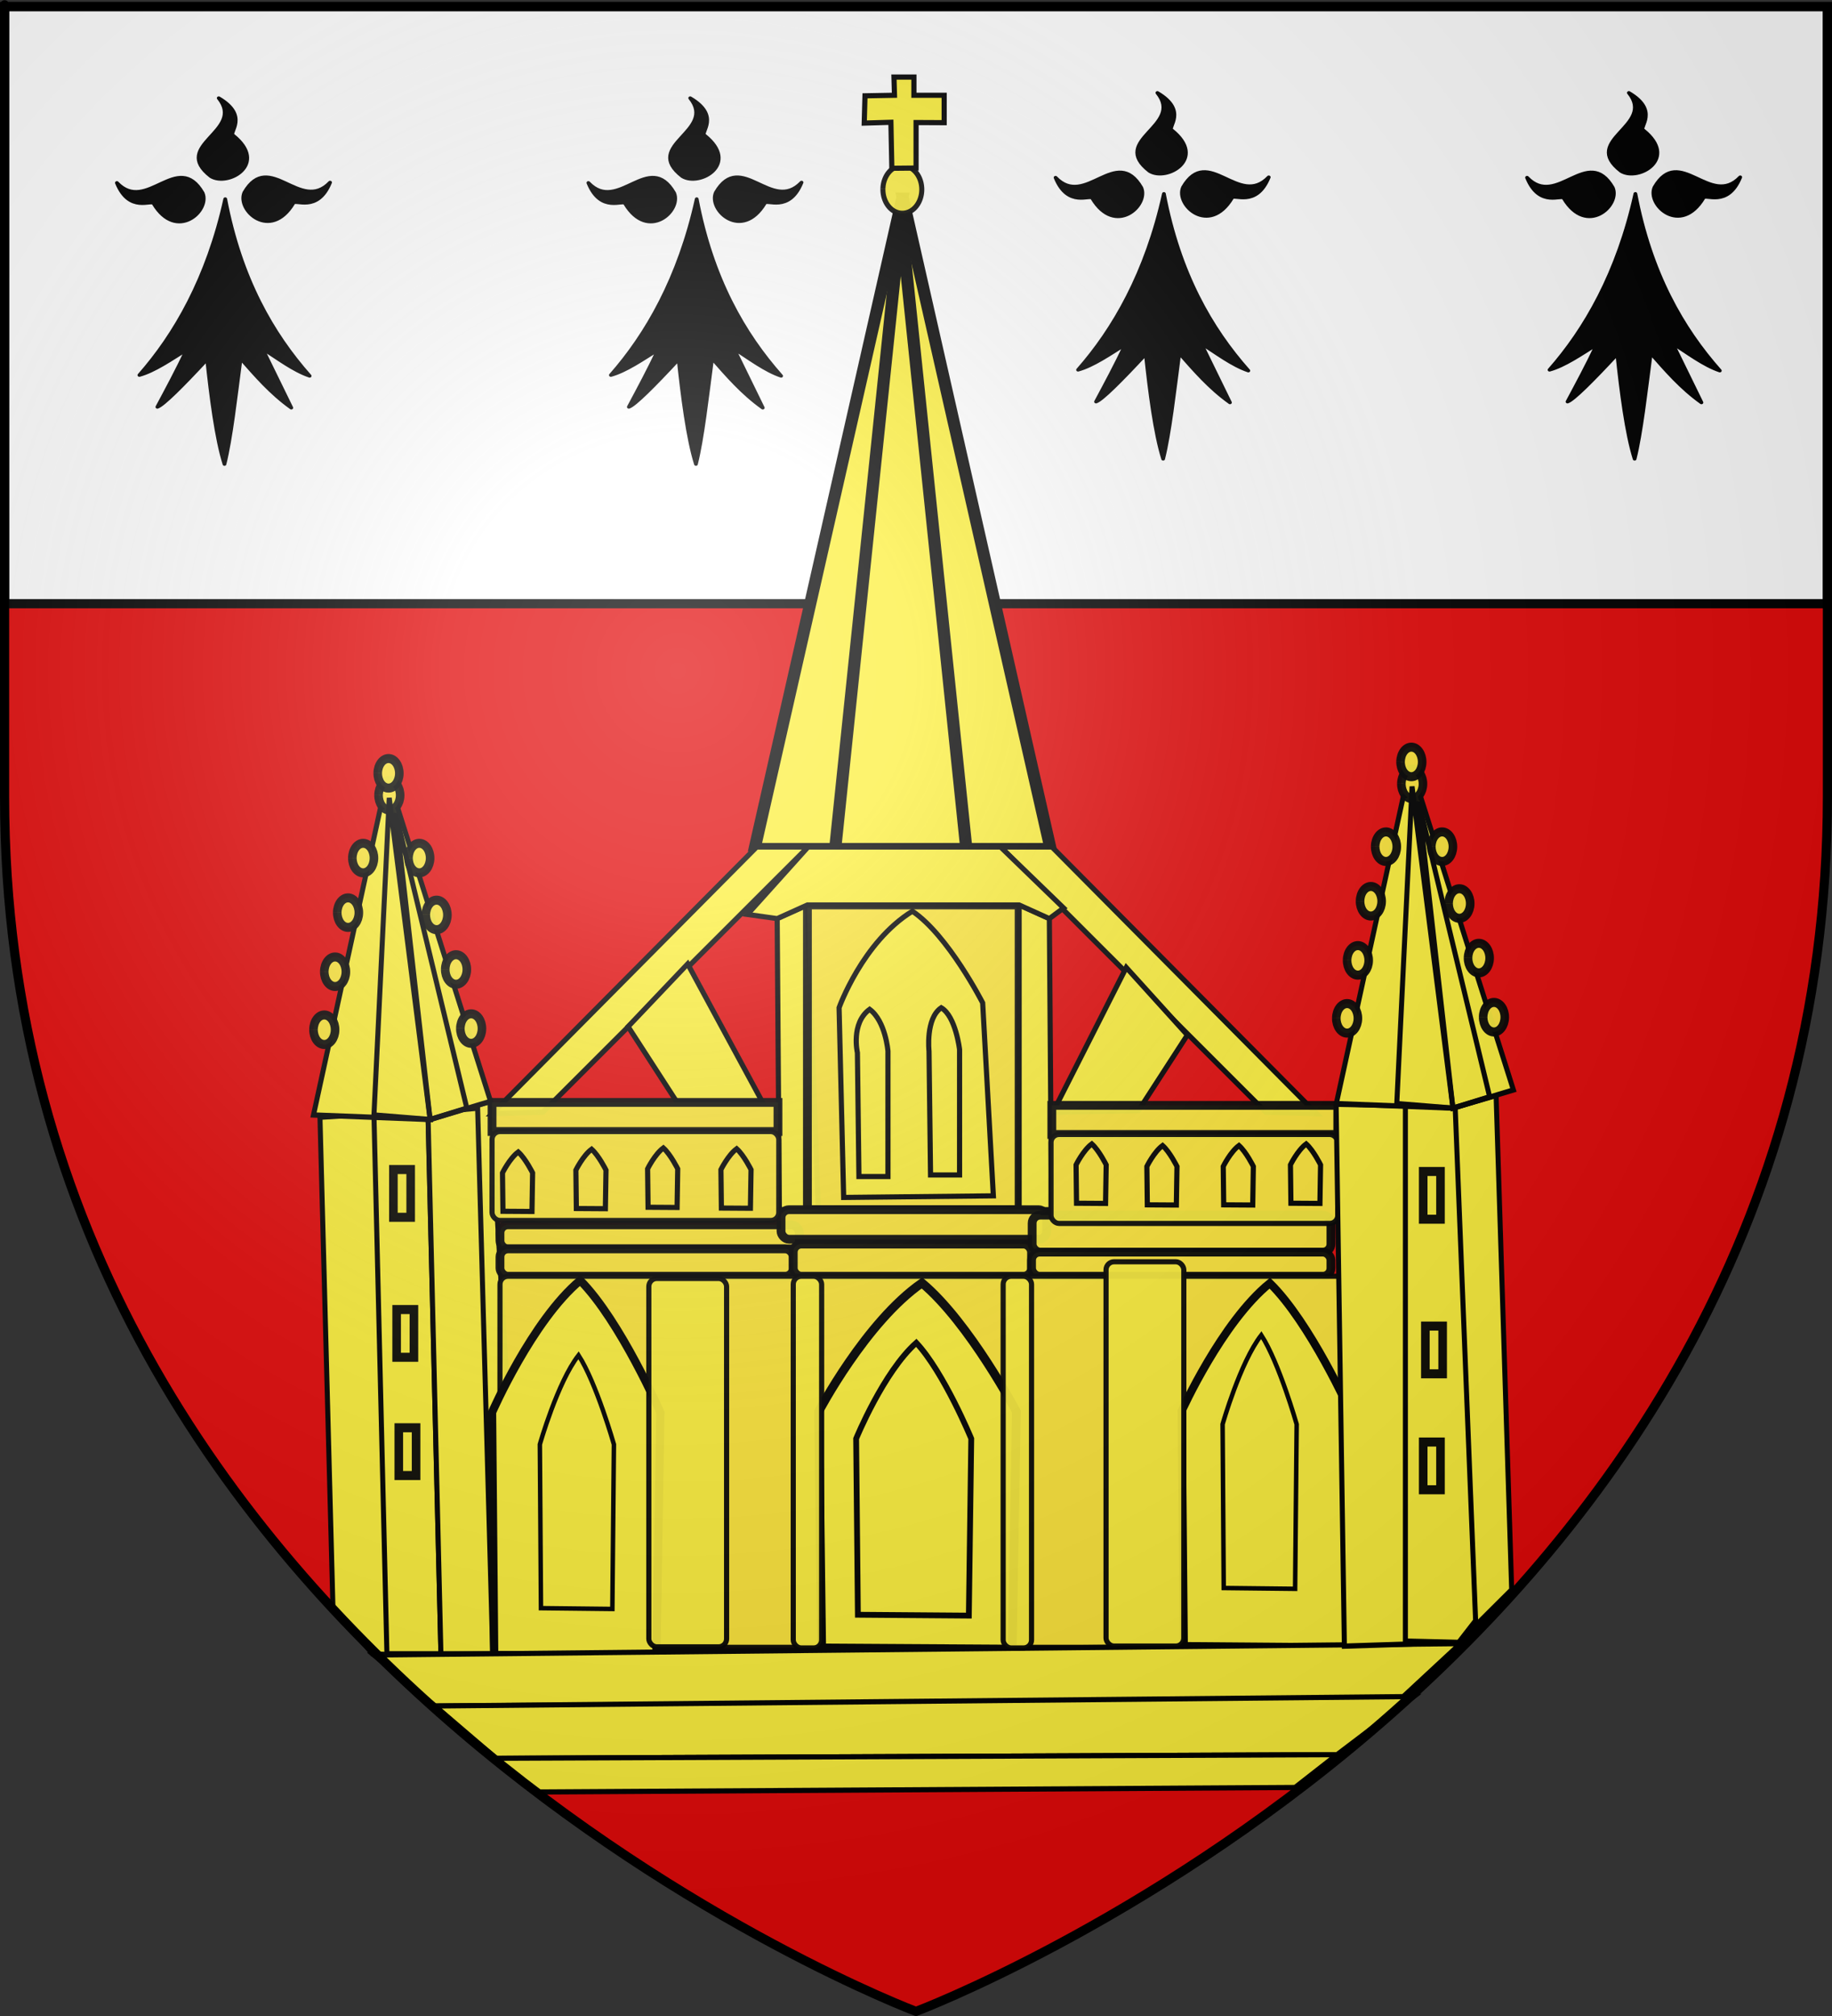 <?xml version="1.0" encoding="UTF-8" standalone="no"?>
<svg
   xmlns:dc="http://purl.org/dc/elements/1.1/"
   xmlns:cc="http://creativecommons.org/ns#"
   xmlns:rdf="http://www.w3.org/1999/02/22-rdf-syntax-ns#"
   xmlns:svg="http://www.w3.org/2000/svg"
   xmlns="http://www.w3.org/2000/svg"
   xmlns:xlink="http://www.w3.org/1999/xlink"
   xmlns:sodipodi="http://sodipodi.sourceforge.net/DTD/sodipodi-0.dtd"
   xmlns:inkscape="http://www.inkscape.org/namespaces/inkscape"
   height="660"
   width="600"
   version="1.0"
   id="svg2"
   sodipodi:version="0.32"
   inkscape:version="0.48.1 "
   sodipodi:docname="Blason_ville_fr_Chauvigny_du_Perche_(Loir-et-Cher).svg"
   inkscape:export-filename="/Users/olivier/Desktop/Blason Rouge/Blason_Vide_3D.png"
   inkscape:export-xdpi="144"
   inkscape:export-ydpi="144"
   inkscape:output_extension="org.inkscape.output.svg.inkscape">
  <rect width="100%" height="100%" fill="#333333" stroke="none"/>
  <sodipodi:namedview
     inkscape:window-height="808"
     inkscape:window-width="1152"
     inkscape:pageshadow="2"
     inkscape:pageopacity="0.0"
     guidetolerance="10.0"
     gridtolerance="10.0"
     objecttolerance="10.0"
     borderopacity="1.0"
     bordercolor="#666666"
     pagecolor="#ffffff"
     id="base"
     showgrid="false"
     height="660px"
     inkscape:zoom="0.58106035"
     inkscape:cx="343.39607"
     inkscape:cy="223.69927"
     inkscape:window-x="-4"
     inkscape:window-y="-4"
     inkscape:current-layer="layer4"
     showguides="true"
     inkscape:guide-bbox="true"
     inkscape:snap-intersection-line-segments="true"
     inkscape:snap-intersection-grid-guide="false"
     inkscape:object-nodes="true"
     inkscape:snap-global="true"
     inkscape:window-maximized="1" />
  <desc
     id="desc4">Flag of Canton of Valais (Wallis)</desc>
  <defs
     id="defs6">
    <inkscape:perspective
       sodipodi:type="inkscape:persp3d"
       inkscape:vp_x="0 : 330 : 1"
       inkscape:vp_y="0 : 1000 : 0"
       inkscape:vp_z="600 : 330 : 1"
       inkscape:persp3d-origin="300 : 220 : 1"
       id="perspective267" />
    <linearGradient
       id="linearGradient2893">
      <stop
         style="stop-color:white;stop-opacity:0.314;"
         offset="0"
         id="stop2895" />
      <stop
         id="stop2897"
         offset="0.19"
         style="stop-color:white;stop-opacity:0.251;" />
      <stop
         style="stop-color:#6b6b6b;stop-opacity:0.125;"
         offset="0.6"
         id="stop2901" />
      <stop
         style="stop-color:black;stop-opacity:0.125;"
         offset="1"
         id="stop2899" />
    </linearGradient>
    <radialGradient
       inkscape:collect="always"
       xlink:href="#linearGradient2893"
       id="radialGradient3163"
       gradientUnits="userSpaceOnUse"
       gradientTransform="matrix(1.353,0,0,1.349,-77.629,-85.747)"
       cx="221.445"
       cy="226.331"
       fx="221.445"
       fy="226.331"
       r="300" />
  </defs>
  <g
     inkscape:groupmode="layer"
     id="layer3"
     inkscape:label="Fond écu"
     style="display:inline">
    <path
       d="M 300,658.5 C 300,658.5 598.5,546.18 598.5,260.728 C 598.5,-24.723 598.5,2.176 598.5,2.176 L 1.5,2.176 L 1.5,260.728 C 1.5,546.18 300,658.5 300,658.5 z"
       style="fill:#e20909;fill-opacity:1;fill-rule:evenodd;stroke:none;stroke-width:1px;stroke-linecap:butt;stroke-linejoin:miter;stroke-opacity:1;display:inline"
       id="path11587" />
    <rect
       style="opacity:1;fill:#ffffff;fill-opacity:1;stroke:#000000;stroke-width:3;stroke-miterlimit:4;stroke-dasharray:none;stroke-opacity:1"
       id="rect17820"
       width="597"
       height="195.5"
       x="1.5"
       y="2.142" />
    <g
       transform="matrix(1.002,0,0,1.002,1519.817,-226.542)"
       inkscape:label="Meubles"
       id="g3710">
      <g
         id="g2119"
         transform="translate(29.915,-1710.963)"
         style="opacity:1">
        <g
           id="g11024"
           transform="translate(-1361.835,-74.826)" />
      </g>
    </g>
    <g
       id="g3538"
       inkscape:label="Meubles"
       transform="translate(918.968,-284.125)" />
    <g
       id="g4073"
       transform="matrix(0.771,0,0,0.701,-17.871,159.02)">
      <g
         transform="matrix(0.529,0,0,0.529,-80.643,-205.63)"
         style="display:inline"
         id="g2468">
        <g
           style="fill:#000000;fill-opacity:1"
           id="g4564">
          <path
             inkscape:connector-curvature="0"
             d="m 377.128,135.622 c -14.101,70.111 -40.388,119.752 -68.944,155.439 11.871,-3.562 25.215,-13.69 38.117,-22.55 -7.89,18.385 -15.781,34.445 -23.671,50.668 4.711,-1.747 19.661,-18.122 39.965,-42.145 3.183,33.027 7.487,70.222 13.917,92.616 5.119,-22.358 8.906,-59.364 12.969,-93.342 12.241,15.194 24.13,30.565 40.692,43.599 L 406.92,267.587 c 12.007,8.398 25.274,19.515 38.007,24.201 -30.189,-37.468 -55.61,-86.047 -67.799,-156.166 z"
             style="fill:#000000;fill-opacity:1;fill-rule:evenodd;stroke:#000000;stroke-width:3;stroke-linecap:round;stroke-linejoin:round;stroke-miterlimit:4;stroke-opacity:1;stroke-dasharray:none"
             id="path1883" />
          <path
             inkscape:connector-curvature="0"
             d="m 319.723,139.698 c -1.296,-4.078 -19.538,8.975 -29.595,-18.387 23.991,27.584 48.78,-29.042 68.834,8.941 6.189,15.671 -20.922,42.86 -39.239,9.446 z"
             style="fill:#000000;fill-opacity:1;fill-rule:evenodd;stroke:#000000;stroke-width:3;stroke-linecap:round;stroke-linejoin:round;stroke-miterlimit:4;stroke-opacity:1;stroke-dasharray:none"
             id="path1887" />
          <path
             inkscape:connector-curvature="0"
             d="m 431.716,139.348 c 1.296,-4.078 19.538,8.975 29.595,-18.387 -23.991,27.584 -48.78,-29.042 -68.834,8.941 -6.189,15.671 20.922,42.86 39.239,9.446 z"
             style="fill:#000000;fill-opacity:1;fill-rule:evenodd;stroke:#000000;stroke-width:3;stroke-linecap:round;stroke-linejoin:round;stroke-miterlimit:4;stroke-opacity:1;stroke-dasharray:none;display:inline"
             id="path1893" />
          <path
             inkscape:connector-curvature="0"
             d="m 383.382,79.375 c -3.697,-2.154 13.021,-17.109 -11.489,-32.893 21.686,29.431 -38.983,41.27 -6.29,69.126 13.943,9.458 46.392,-11.069 17.779,-36.233 z"
             style="fill:#000000;fill-opacity:1;fill-rule:evenodd;stroke:#000000;stroke-width:3;stroke-linecap:round;stroke-linejoin:round;stroke-miterlimit:4;stroke-opacity:1;stroke-dasharray:none;display:inline"
             id="path1895" />
        </g>
      </g>
      <g
         transform="matrix(0.529,0,0,0.529,119.635,-205.63)"
         style="display:inline"
         id="g2477">
        <g
           style="fill:#000000;fill-opacity:1"
           id="g2479">
          <path
             inkscape:connector-curvature="0"
             d="m 377.128,135.622 c -14.101,70.111 -40.388,119.752 -68.944,155.439 11.871,-3.562 25.215,-13.69 38.117,-22.55 -7.89,18.385 -15.781,34.445 -23.671,50.668 4.711,-1.747 19.661,-18.122 39.965,-42.145 3.183,33.027 7.487,70.222 13.917,92.616 5.119,-22.358 8.906,-59.364 12.969,-93.342 12.241,15.194 24.13,30.565 40.692,43.599 L 406.92,267.587 c 12.007,8.398 25.274,19.515 38.007,24.201 -30.189,-37.468 -55.61,-86.047 -67.799,-156.166 z"
             style="fill:#000000;fill-opacity:1;fill-rule:evenodd;stroke:#000000;stroke-width:3;stroke-linecap:round;stroke-linejoin:round;stroke-miterlimit:4;stroke-opacity:1;stroke-dasharray:none"
             id="path2481" />
          <path
             inkscape:connector-curvature="0"
             d="m 319.723,139.698 c -1.296,-4.078 -19.538,8.975 -29.595,-18.387 23.991,27.584 48.78,-29.042 68.834,8.941 6.189,15.671 -20.922,42.86 -39.239,9.446 z"
             style="fill:#000000;fill-opacity:1;fill-rule:evenodd;stroke:#000000;stroke-width:3;stroke-linecap:round;stroke-linejoin:round;stroke-miterlimit:4;stroke-opacity:1;stroke-dasharray:none"
             id="path2483" />
          <path
             inkscape:connector-curvature="0"
             d="m 431.716,139.348 c 1.296,-4.078 19.538,8.975 29.595,-18.387 -23.991,27.584 -48.78,-29.042 -68.834,8.941 -6.189,15.671 20.922,42.86 39.239,9.446 z"
             style="fill:#000000;fill-opacity:1;fill-rule:evenodd;stroke:#000000;stroke-width:3;stroke-linecap:round;stroke-linejoin:round;stroke-miterlimit:4;stroke-opacity:1;stroke-dasharray:none;display:inline"
             id="path2485" />
          <path
             inkscape:connector-curvature="0"
             d="m 383.382,79.375 c -3.697,-2.154 13.021,-17.109 -11.489,-32.893 21.686,29.431 -38.983,41.27 -6.29,69.126 13.943,9.458 46.392,-11.069 17.779,-36.233 z"
             style="fill:#000000;fill-opacity:1;fill-rule:evenodd;stroke:#000000;stroke-width:3;stroke-linecap:round;stroke-linejoin:round;stroke-miterlimit:4;stroke-opacity:1;stroke-dasharray:none;display:inline"
             id="path2487" />
        </g>
      </g>
    </g>
    <g
       style="display:inline"
       id="g4073-7"
       transform="matrix(0.771,0,0,0.701,289.554,157.299)">
      <g
         transform="matrix(0.529,0,0,0.529,-80.643,-205.63)"
         style="display:inline"
         id="g2468-4">
        <g
           style="fill:#000000;fill-opacity:1"
           id="g4564-0">
          <path
             inkscape:connector-curvature="0"
             d="m 377.128,135.622 c -14.101,70.111 -40.388,119.752 -68.944,155.439 11.871,-3.562 25.215,-13.69 38.117,-22.55 -7.89,18.385 -15.781,34.445 -23.671,50.668 4.711,-1.747 19.661,-18.122 39.965,-42.145 3.183,33.027 7.487,70.222 13.917,92.616 5.119,-22.358 8.906,-59.364 12.969,-93.342 12.241,15.194 24.13,30.565 40.692,43.599 L 406.92,267.587 c 12.007,8.398 25.274,19.515 38.007,24.201 -30.189,-37.468 -55.61,-86.047 -67.799,-156.166 z"
             style="fill:#000000;fill-opacity:1;fill-rule:evenodd;stroke:#000000;stroke-width:3;stroke-linecap:round;stroke-linejoin:round;stroke-miterlimit:4;stroke-opacity:1;stroke-dasharray:none"
             id="path1883-9" />
          <path
             inkscape:connector-curvature="0"
             d="m 319.723,139.698 c -1.296,-4.078 -19.538,8.975 -29.595,-18.387 23.991,27.584 48.78,-29.042 68.834,8.941 6.189,15.671 -20.922,42.86 -39.239,9.446 z"
             style="fill:#000000;fill-opacity:1;fill-rule:evenodd;stroke:#000000;stroke-width:3;stroke-linecap:round;stroke-linejoin:round;stroke-miterlimit:4;stroke-opacity:1;stroke-dasharray:none"
             id="path1887-4" />
          <path
             inkscape:connector-curvature="0"
             d="m 431.716,139.348 c 1.296,-4.078 19.538,8.975 29.595,-18.387 -23.991,27.584 -48.78,-29.042 -68.834,8.941 -6.189,15.671 20.922,42.86 39.239,9.446 z"
             style="fill:#000000;fill-opacity:1;fill-rule:evenodd;stroke:#000000;stroke-width:3;stroke-linecap:round;stroke-linejoin:round;stroke-miterlimit:4;stroke-opacity:1;stroke-dasharray:none;display:inline"
             id="path1893-8" />
          <path
             inkscape:connector-curvature="0"
             d="m 383.382,79.375 c -3.697,-2.154 13.021,-17.109 -11.489,-32.893 21.686,29.431 -38.983,41.27 -6.29,69.126 13.943,9.458 46.392,-11.069 17.779,-36.233 z"
             style="fill:#000000;fill-opacity:1;fill-rule:evenodd;stroke:#000000;stroke-width:3;stroke-linecap:round;stroke-linejoin:round;stroke-miterlimit:4;stroke-opacity:1;stroke-dasharray:none;display:inline"
             id="path1895-8" />
        </g>
      </g>
      <g
         transform="matrix(0.529,0,0,0.529,119.635,-205.63)"
         style="display:inline"
         id="g2477-2">
        <g
           style="fill:#000000;fill-opacity:1"
           id="g2479-4">
          <path
             inkscape:connector-curvature="0"
             d="m 377.128,135.622 c -14.101,70.111 -40.388,119.752 -68.944,155.439 11.871,-3.562 25.215,-13.69 38.117,-22.55 -7.89,18.385 -15.781,34.445 -23.671,50.668 4.711,-1.747 19.661,-18.122 39.965,-42.145 3.183,33.027 7.487,70.222 13.917,92.616 5.119,-22.358 8.906,-59.364 12.969,-93.342 12.241,15.194 24.13,30.565 40.692,43.599 L 406.92,267.587 c 12.007,8.398 25.274,19.515 38.007,24.201 -30.189,-37.468 -55.61,-86.047 -67.799,-156.166 z"
             style="fill:#000000;fill-opacity:1;fill-rule:evenodd;stroke:#000000;stroke-width:3;stroke-linecap:round;stroke-linejoin:round;stroke-miterlimit:4;stroke-opacity:1;stroke-dasharray:none"
             id="path2481-5" />
          <path
             inkscape:connector-curvature="0"
             d="m 319.723,139.698 c -1.296,-4.078 -19.538,8.975 -29.595,-18.387 23.991,27.584 48.78,-29.042 68.834,8.941 6.189,15.671 -20.922,42.86 -39.239,9.446 z"
             style="fill:#000000;fill-opacity:1;fill-rule:evenodd;stroke:#000000;stroke-width:3;stroke-linecap:round;stroke-linejoin:round;stroke-miterlimit:4;stroke-opacity:1;stroke-dasharray:none"
             id="path2483-5" />
          <path
             inkscape:connector-curvature="0"
             d="m 431.716,139.348 c 1.296,-4.078 19.538,8.975 29.595,-18.387 -23.991,27.584 -48.78,-29.042 -68.834,8.941 -6.189,15.671 20.922,42.86 39.239,9.446 z"
             style="fill:#000000;fill-opacity:1;fill-rule:evenodd;stroke:#000000;stroke-width:3;stroke-linecap:round;stroke-linejoin:round;stroke-miterlimit:4;stroke-opacity:1;stroke-dasharray:none;display:inline"
             id="path2485-1" />
          <path
             inkscape:connector-curvature="0"
             d="m 383.382,79.375 c -3.697,-2.154 13.021,-17.109 -11.489,-32.893 21.686,29.431 -38.983,41.27 -6.29,69.126 13.943,9.458 46.392,-11.069 17.779,-36.233 z"
             style="fill:#000000;fill-opacity:1;fill-rule:evenodd;stroke:#000000;stroke-width:3;stroke-linecap:round;stroke-linejoin:round;stroke-miterlimit:4;stroke-opacity:1;stroke-dasharray:none;display:inline"
             id="path2487-7" />
        </g>
      </g>
    </g>
  </g>
  <g
     inkscape:groupmode="layer"
     id="layer4"
     inkscape:label="Meubles"
     style="display:inline">
    <g
       id="g4169"
       transform="matrix(1.599,0,0,1.125,-1661.846,-84.314)">
      <path
         id="path6012"
         d="m 1224.172,132.243 -30.238,189.262 60.475,0 -30.238,-189.262 z"
         style="fill:#fcef3c;fill-opacity:1;stroke:#000000;stroke-width:2.5;stroke-miterlimit:4;stroke-opacity:1;stroke-dasharray:none"
         sodipodi:nodetypes="cccc"
         inkscape:connector-curvature="0" />
      <path
         id="path5962"
         d="m 1223.8,138.148 -13.4,183.358 13.4,0 13.4,0 z"
         style="fill:#fcef3c;fill-opacity:1;stroke:#000000;stroke-width:2.5;stroke-miterlimit:4;stroke-opacity:1;stroke-dasharray:none"
         sodipodi:nodetypes="ccccc"
         inkscape:connector-curvature="0" />
    </g>
    <path
       style="fill:#fcef3c;fill-opacity:1;stroke:#000000;stroke-width:1.687px;stroke-linecap:butt;stroke-linejoin:miter;stroke-opacity:1"
       d="m 254.532,300.734 9.905,-4.467 3.538,99.762 -12.735,0 z"
       id="path4173"
       inkscape:connector-curvature="0"
       sodipodi:nodetypes="ccccc" />
    <rect
       style="opacity:0.954;fill:#fcef3c;fill-opacity:1;fill-rule:evenodd;stroke:#000000;stroke-width:2.886;stroke-miterlimit:4;stroke-opacity:1;stroke-dasharray:none"
       id="rect4175"
       width="69.335"
       height="99.762"
       x="264.437"
       y="296.267" />
    <path
       style="fill:#fcef3c;fill-opacity:1;stroke:#000000;stroke-width:1.687px;stroke-linecap:butt;stroke-linejoin:miter;stroke-opacity:1;display:inline"
       d="m 343.677,300.734 -9.905,-4.467 0,99.762 10.612,-10e-6 z"
       id="path4173-1"
       inkscape:connector-curvature="0"
       sodipodi:nodetypes="ccccc" />
    <g
       id="g4310"
       transform="matrix(1.644,0,0,1.73,-1770.332,-1215.93)">
      <path
         inkscape:connector-curvature="0"
         id="path4195"
         d="m 1140.587,914.277 21.512,-1.291 7.745,-0.43 4.733,-1.291 6.024,98.957 -6.884,5.163 -13.768,0.861 -8.902,-0.43 -7.878,-8.929 z"
         style="fill:#fcef3c;fill-opacity:1;stroke:#000000;stroke-width:1px;stroke-linecap:butt;stroke-linejoin:miter;stroke-opacity:1"
         sodipodi:nodetypes="cccccccccc" />
      <path
         inkscape:connector-curvature="0"
         id="path4197"
         d="m 1151.343,913.846 2.581,101.969 10.756,0 -2.582,-102.399 z"
         style="fill:#fcef3c;fill-opacity:1;stroke:#000000;stroke-width:1px;stroke-linecap:butt;stroke-linejoin:miter;stroke-opacity:1" />
      <path
         inkscape:connector-curvature="0"
         id="path4199"
         d="m 1162.1,913.416 9.896,-0.861 3.012,103.26 -10.326,0 z"
         style="fill:#fcef3c;fill-opacity:1;stroke:#000000;stroke-width:1px;stroke-linecap:butt;stroke-linejoin:miter;stroke-opacity:1" />
      <rect
         y="924.172"
         x="1155.216"
         height="9.035"
         width="3.442"
         id="rect4201"
         style="opacity:0.954;fill:#fcef3c;fill-opacity:1;fill-rule:evenodd;stroke:#000000;stroke-width:1.711;stroke-miterlimit:4;stroke-opacity:1;stroke-dasharray:none" />
      <rect
         y="950.665"
         x="1155.862"
         height="9.035"
         width="3.442"
         id="rect4201-1"
         style="opacity:0.954;fill:#fcef3c;fill-opacity:1;fill-rule:evenodd;stroke:#000000;stroke-width:1.711;stroke-miterlimit:4;stroke-opacity:1;stroke-dasharray:none;display:inline" />
      <rect
         y="973.038"
         x="1156.292"
         height="9.035"
         width="3.442"
         id="rect4201-5"
         style="opacity:0.954;fill:#fcef3c;fill-opacity:1;fill-rule:evenodd;stroke:#000000;stroke-width:1.711;stroke-miterlimit:4;stroke-opacity:1;stroke-dasharray:none;display:inline" />
      <path
         inkscape:connector-curvature="0"
         id="path4228"
         d="m 1139.296,913.846 23.233,0.861 12.047,-3.442 -18.931,-56.793 -3.012,1.291 z"
         style="fill:#fcef3c;fill-opacity:1;stroke:#000000;stroke-width:1px;stroke-linecap:butt;stroke-linejoin:miter;stroke-opacity:1" />
      <path
         transform="translate(9.896,0.43)"
         sodipodi:open="true"
         sodipodi:end="9.4394154"
         sodipodi:start="3.159108"
         d="m 1129.401,897.233 c 0.021,-1.544 1.001,-2.774 2.189,-2.747 1.188,0.027 2.134,1.301 2.113,2.845 -0.021,1.544 -1.001,2.774 -2.189,2.747 -1.185,-0.027 -2.131,-1.296 -2.113,-2.837"
         sodipodi:ry="2.7966113"
         sodipodi:rx="2.1512396"
         sodipodi:cy="897.28174"
         sodipodi:cx="1131.552"
         id="path4230"
         style="opacity:0.954;fill:#fcef3c;fill-opacity:1;fill-rule:evenodd;stroke:#000000;stroke-width:1.711;stroke-miterlimit:4;stroke-opacity:1;stroke-dasharray:none"
         sodipodi:type="arc" />
      <path
         transform="translate(12.047,-10.541)"
         sodipodi:open="true"
         sodipodi:end="9.4394154"
         sodipodi:start="3.159108"
         d="m 1129.401,897.233 c 0.021,-1.544 1.001,-2.774 2.189,-2.747 1.188,0.027 2.134,1.301 2.113,2.845 -0.021,1.544 -1.001,2.774 -2.189,2.747 -1.185,-0.027 -2.131,-1.296 -2.113,-2.837"
         sodipodi:ry="2.7966113"
         sodipodi:rx="2.1512396"
         sodipodi:cy="897.28174"
         sodipodi:cx="1131.552"
         id="path4230-2"
         style="opacity:0.954;fill:#fcef3c;fill-opacity:1;fill-rule:evenodd;stroke:#000000;stroke-width:1.711;stroke-miterlimit:4;stroke-opacity:1;stroke-dasharray:none;display:inline"
         sodipodi:type="arc" />
      <path
         transform="translate(14.628,-21.728)"
         sodipodi:open="true"
         sodipodi:end="9.4394154"
         sodipodi:start="3.159108"
         d="m 1129.401,897.233 c 0.021,-1.544 1.001,-2.774 2.189,-2.747 1.188,0.027 2.134,1.301 2.113,2.845 -0.021,1.544 -1.001,2.774 -2.189,2.747 -1.185,-0.027 -2.131,-1.296 -2.113,-2.837"
         sodipodi:ry="2.7966113"
         sodipodi:rx="2.1512396"
         sodipodi:cy="897.28174"
         sodipodi:cx="1131.552"
         id="path4230-7"
         style="opacity:0.954;fill:#fcef3c;fill-opacity:1;fill-rule:evenodd;stroke:#000000;stroke-width:1.711;stroke-miterlimit:4;stroke-opacity:1;stroke-dasharray:none;display:inline"
         sodipodi:type="arc" />
      <path
         transform="translate(17.64,-32.053)"
         sodipodi:open="true"
         sodipodi:end="9.4394154"
         sodipodi:start="3.159108"
         d="m 1129.401,897.233 c 0.021,-1.544 1.001,-2.774 2.189,-2.747 1.188,0.027 2.134,1.301 2.113,2.845 -0.021,1.544 -1.001,2.774 -2.189,2.747 -1.185,-0.027 -2.131,-1.296 -2.113,-2.837"
         sodipodi:ry="2.7966113"
         sodipodi:rx="2.1512396"
         sodipodi:cy="897.28174"
         sodipodi:cx="1131.552"
         id="path4230-6"
         style="opacity:0.954;fill:#fcef3c;fill-opacity:1;fill-rule:evenodd;stroke:#000000;stroke-width:1.711;stroke-miterlimit:4;stroke-opacity:1;stroke-dasharray:none;display:inline"
         sodipodi:type="arc" />
      <path
         transform="translate(28.827,-32.053)"
         sodipodi:open="true"
         sodipodi:end="9.4394154"
         sodipodi:start="3.159108"
         d="m 1129.401,897.233 c 0.021,-1.544 1.001,-2.774 2.189,-2.747 1.188,0.027 2.134,1.301 2.113,2.845 -0.021,1.544 -1.001,2.774 -2.189,2.747 -1.185,-0.027 -2.131,-1.296 -2.113,-2.837"
         sodipodi:ry="2.7966113"
         sodipodi:rx="2.1512396"
         sodipodi:cy="897.28174"
         sodipodi:cx="1131.552"
         id="path4230-1"
         style="opacity:0.954;fill:#fcef3c;fill-opacity:1;fill-rule:evenodd;stroke:#000000;stroke-width:1.711;stroke-miterlimit:4;stroke-opacity:1;stroke-dasharray:none;display:inline"
         sodipodi:type="arc" />
      <path
         transform="translate(32.269,-21.297)"
         sodipodi:open="true"
         sodipodi:end="9.4394154"
         sodipodi:start="3.159108"
         d="m 1129.401,897.233 c 0.021,-1.544 1.001,-2.774 2.189,-2.747 1.188,0.027 2.134,1.301 2.113,2.845 -0.021,1.544 -1.001,2.774 -2.189,2.747 -1.185,-0.027 -2.131,-1.296 -2.113,-2.837"
         sodipodi:ry="2.7966113"
         sodipodi:rx="2.1512396"
         sodipodi:cy="897.28174"
         sodipodi:cx="1131.552"
         id="path4230-4"
         style="opacity:0.954;fill:#fcef3c;fill-opacity:1;fill-rule:evenodd;stroke:#000000;stroke-width:1.711;stroke-miterlimit:4;stroke-opacity:1;stroke-dasharray:none;display:inline"
         sodipodi:type="arc" />
      <path
         transform="translate(36.141,-10.971)"
         sodipodi:open="true"
         sodipodi:end="9.4394154"
         sodipodi:start="3.159108"
         d="m 1129.401,897.233 c 0.021,-1.544 1.001,-2.774 2.189,-2.747 1.188,0.027 2.134,1.301 2.113,2.845 -0.021,1.544 -1.001,2.774 -2.189,2.747 -1.185,-0.027 -2.131,-1.296 -2.113,-2.837"
         sodipodi:ry="2.7966113"
         sodipodi:rx="2.1512396"
         sodipodi:cy="897.28174"
         sodipodi:cx="1131.552"
         id="path4230-23"
         style="opacity:0.954;fill:#fcef3c;fill-opacity:1;fill-rule:evenodd;stroke:#000000;stroke-width:1.711;stroke-miterlimit:4;stroke-opacity:1;stroke-dasharray:none;display:inline"
         sodipodi:type="arc" />
      <path
         transform="translate(39.153,0.215)"
         sodipodi:open="true"
         sodipodi:end="9.4394154"
         sodipodi:start="3.159108"
         d="m 1129.401,897.233 c 0.021,-1.544 1.001,-2.774 2.189,-2.747 1.188,0.027 2.134,1.301 2.113,2.845 -0.021,1.544 -1.001,2.774 -2.189,2.747 -1.185,-0.027 -2.131,-1.296 -2.113,-2.837"
         sodipodi:ry="2.7966113"
         sodipodi:rx="2.1512396"
         sodipodi:cy="897.28174"
         sodipodi:cx="1131.552"
         id="path4230-22"
         style="opacity:0.954;fill:#fcef3c;fill-opacity:1;fill-rule:evenodd;stroke:#000000;stroke-width:1.711;stroke-miterlimit:4;stroke-opacity:1;stroke-dasharray:none;display:inline"
         sodipodi:type="arc" />
      <path
         transform="translate(22.857,-43.939)"
         sodipodi:open="true"
         sodipodi:end="9.4394154"
         sodipodi:start="3.159108"
         d="m 1129.401,897.233 c 0.021,-1.544 1.001,-2.774 2.189,-2.747 1.188,0.027 2.134,1.301 2.113,2.845 -0.021,1.544 -1.001,2.774 -2.189,2.747 -1.185,-0.027 -2.131,-1.296 -2.113,-2.837"
         sodipodi:ry="2.7966113"
         sodipodi:rx="2.1512396"
         sodipodi:cy="897.28174"
         sodipodi:cx="1131.552"
         id="path4230-16"
         style="opacity:0.954;fill:#fcef3c;fill-opacity:1;fill-rule:evenodd;stroke:#000000;stroke-width:1.711;stroke-miterlimit:4;stroke-opacity:1;stroke-dasharray:none;display:inline"
         sodipodi:type="arc" />
      <path
         transform="translate(22.695,-48.093)"
         sodipodi:open="true"
         sodipodi:end="9.4394154"
         sodipodi:start="3.159108"
         d="m 1129.401,897.233 c 0.021,-1.544 1.001,-2.774 2.189,-2.747 1.188,0.027 2.134,1.301 2.113,2.845 -0.021,1.544 -1.001,2.774 -2.189,2.747 -1.185,-0.027 -2.131,-1.296 -2.113,-2.837"
         sodipodi:ry="2.7966113"
         sodipodi:rx="2.1512396"
         sodipodi:cy="897.28174"
         sodipodi:cx="1131.552"
         id="path4230-8"
         style="opacity:0.954;fill:#fcef3c;fill-opacity:1;fill-rule:evenodd;stroke:#000000;stroke-width:1.711;stroke-miterlimit:4;stroke-opacity:1;stroke-dasharray:none;display:inline"
         sodipodi:type="arc" />
      <path
         inkscape:connector-curvature="0"
         id="path4306"
         d="m 1151.343,913.846 3.044,-60.012 8.142,60.873 z"
         style="fill:none;stroke:#000000;stroke-width:1px;stroke-linecap:butt;stroke-linejoin:miter;stroke-opacity:1"
         sodipodi:nodetypes="cccc" />
      <path
         inkscape:connector-curvature="0"
         id="path4308"
         d="m 1162.53,914.707 -6.884,-58.083 14.198,55.932 z"
         style="fill:none;stroke:#000000;stroke-width:1px;stroke-linecap:butt;stroke-linejoin:miter;stroke-opacity:1" />
    </g>
    <path
       style="fill:#fcef3c;fill-opacity:1;stroke:#000000;stroke-width:1.687px;stroke-linecap:butt;stroke-linejoin:miter;stroke-opacity:1"
       d="m 247.811,277.295 -86.665,87.3 16.608,-0.474 86.887,-86.826 z"
       id="path4331"
       inkscape:connector-curvature="0"
       sodipodi:nodetypes="ccccc" />
    <path
       style="fill:#fcef3c;fill-opacity:1;stroke:#000000;stroke-width:1.687px;stroke-linecap:butt;stroke-linejoin:miter;stroke-opacity:1;display:inline"
       d="m 344.538,277.295 86.665,87.3 -16.608,-0.474 -86.887,-86.826 z"
       id="path4331-5"
       inkscape:connector-curvature="0"
       sodipodi:nodetypes="ccccc" />
    <path
       style="fill:#fcef3c;fill-opacity:1;stroke:#000000;stroke-width:1.687px;stroke-linecap:butt;stroke-linejoin:miter;stroke-opacity:1"
       d="m 276.308,392.022 49.027,-0.526 -3.502,-63.173 c 0,0 -11.299,-22.138 -23.013,-30.007 -16.315,10.031 -24.013,31.586 -24.013,31.586 z"
       id="path4371"
       inkscape:connector-curvature="0"
       sodipodi:nodetypes="cccccc" />
    <path
       style="fill:#fcef3c;fill-opacity:1;stroke:#000000;stroke-width:1.687px;stroke-linecap:butt;stroke-linejoin:miter;stroke-opacity:1"
       d="m 281.311,385.179 9.505,0 0,-41.062 c 0,0 -0.78,-9.835 -6.003,-13.687 -6.224,4.571 -4.002,14.214 -4.002,14.214 z"
       id="path4351"
       inkscape:connector-curvature="0"
       sodipodi:nodetypes="cccccc" />
    <path
       style="fill:#fcef3c;fill-opacity:1;stroke:#000000;stroke-width:1.687px;stroke-linecap:butt;stroke-linejoin:miter;stroke-opacity:1;display:inline"
       d="m 304.763,384.665 9.505,0 0,-41.062 c 0,0 -1.24,-10.891 -6.003,-13.687 -5.184,3.515 -4.002,14.214 -4.002,14.214 z"
       id="path4351-7"
       inkscape:connector-curvature="0"
       sodipodi:nodetypes="cccccc" />
    <path
       style="fill:#fcef3c;fill-opacity:1;stroke:#000000;stroke-width:1.687px;stroke-linecap:butt;stroke-linejoin:miter;stroke-opacity:1"
       d="m 244.791,299.369 9.742,1.365 9.905,-4.467 69.335,0 9.905,4.467 4.671,-3.47 -20.64,-19.969 -63.068,0 z"
       id="path4373"
       inkscape:connector-curvature="0" />
    <path
       style="fill:#fcef3c;fill-opacity:1;stroke:#000000;stroke-width:1.687px;stroke-linecap:butt;stroke-linejoin:miter;stroke-opacity:1"
       d="m 368.86,316.742 20.011,22.11 -16.009,24.743 -28.016,0.526 z"
       id="path4375"
       inkscape:connector-curvature="0"
       sodipodi:nodetypes="ccccc" />
    <path
       style="fill:#fcef3c;fill-opacity:1;stroke:#000000;stroke-width:1.687px;stroke-linecap:butt;stroke-linejoin:miter;stroke-opacity:1;display:inline"
       d="m 225.219,315.57 -19.511,20.531 16.009,24.743 28.016,-2e-5 z"
       id="path4375-6"
       inkscape:connector-curvature="0"
       sodipodi:nodetypes="ccccc" />
    <rect
       style="opacity:0.954;fill:#fcef3c;fill-opacity:1;fill-rule:evenodd;stroke:#000000;stroke-width:2.886;stroke-miterlimit:4;stroke-opacity:1;stroke-dasharray:none"
       id="rect4395"
       width="93.651"
       height="9.528"
       x="161.146"
       y="360.91" />
    <rect
       style="opacity:0.954;fill:#fcef3c;fill-opacity:1;fill-rule:evenodd;stroke:#000000;stroke-width:2.886;stroke-miterlimit:4;stroke-opacity:1;stroke-dasharray:none;display:inline"
       id="rect4395-1"
       width="93.651"
       height="9.528"
       x="344.486"
       y="361.871" />
    <rect
       style="opacity:0.954;fill:#fcef3c;fill-opacity:1;fill-rule:evenodd;stroke:#000000;stroke-width:2.886;stroke-miterlimit:4;stroke-opacity:1;stroke-dasharray:none"
       id="rect4415"
       width="98.055"
       height="7.897"
       x="163.746"
       y="400.972"
       ry="2.632" />
    <rect
       style="opacity:0.954;fill:#fcef3c;fill-opacity:1;fill-rule:evenodd;stroke:#000000;stroke-width:2.886;stroke-miterlimit:4;stroke-opacity:1;stroke-dasharray:none"
       id="rect4417"
       width="86.98"
       height="9.68"
       x="255.797"
       y="396.029"
       ry="2.632" />
    <rect
       style="opacity:0.954;fill:#fcef3c;fill-opacity:1;fill-rule:evenodd;stroke:#000000;stroke-width:2.886;stroke-miterlimit:4;stroke-opacity:1;stroke-dasharray:none"
       id="rect4419"
       width="96.054"
       height="8.949"
       x="163.746"
       y="408.868"
       ry="2.632" />
    <rect
       style="opacity:0.954;fill:#fcef3c;fill-opacity:1;fill-rule:evenodd;stroke:#000000;stroke-width:2.886;stroke-miterlimit:4;stroke-opacity:1;stroke-dasharray:none"
       id="rect4421"
       width="78.043"
       height="10.529"
       x="259.799"
       y="407.289"
       ry="2.632" />
    <rect
       style="opacity:0.954;fill:#fcef3c;fill-opacity:1;fill-rule:evenodd;stroke:#000000;stroke-width:2.886;stroke-miterlimit:4;stroke-opacity:1;stroke-dasharray:none;display:inline"
       id="rect4415-8"
       width="97.852"
       height="12.108"
       x="338.045"
       y="397.813"
       ry="2.632" />
    <rect
       style="opacity:0.954;fill:#fcef3c;fill-opacity:1;fill-rule:evenodd;stroke:#000000;stroke-width:2.886;stroke-miterlimit:4;stroke-opacity:1;stroke-dasharray:none;display:inline"
       id="rect4415-9"
       width="98.055"
       height="7.897"
       x="337.843"
       y="409.921"
       ry="2.632" />
    <rect
       style="opacity:0.954;fill:#fcef3c;fill-opacity:1;fill-rule:evenodd;stroke:#000000;stroke-width:1.687;stroke-miterlimit:4;stroke-opacity:1;stroke-dasharray:none"
       id="rect4636"
       width="93.917"
       height="29.127"
       x="161.146"
       y="370.438"
       ry="2.632" />
    <path
       style="fill:none;stroke:#000000;stroke-width:1.687px;stroke-linecap:butt;stroke-linejoin:miter;stroke-opacity:1"
       d="m 188.76,395.646 9.505,0.061 0.207,-12.635 c 0,0 -2.343,-4.735 -4.71,-6.844 -2.809,2.079 -5.152,6.844 -5.152,6.844 z"
       id="path4448"
       inkscape:connector-curvature="0"
       sodipodi:nodetypes="cccccc" />
    <path
       style="fill:none;stroke:#000000;stroke-width:1.687px;stroke-linecap:butt;stroke-linejoin:miter;stroke-opacity:1;display:inline"
       d="m 212.248,395.235 9.505,0.061 0.207,-12.635 c 0,0 -2.343,-4.735 -4.71,-6.844 -2.809,2.079 -5.152,6.844 -5.152,6.844 z"
       id="path4448-2"
       inkscape:connector-curvature="0"
       sodipodi:nodetypes="cccccc" />
    <path
       style="fill:none;stroke:#000000;stroke-width:1.687px;stroke-linecap:butt;stroke-linejoin:miter;stroke-opacity:1;display:inline"
       d="m 236.262,395.498 9.505,0.061 0.207,-12.634 c 0,0 -2.343,-4.735 -4.71,-6.844 -2.809,2.079 -5.152,6.844 -5.152,6.844 z"
       id="path4448-7"
       inkscape:connector-curvature="0"
       sodipodi:nodetypes="cccccc" />
    <path
       style="fill:none;stroke:#000000;stroke-width:1.687px;stroke-linecap:butt;stroke-linejoin:miter;stroke-opacity:1;display:inline"
       d="m 164.722,396.551 9.505,0.061 0.207,-12.634 c 0,0 -2.343,-4.735 -4.71,-6.844 -2.809,2.079 -5.152,6.844 -5.152,6.844 z"
       id="path4448-9"
       inkscape:connector-curvature="0"
       sodipodi:nodetypes="cccccc" />
    <rect
       style="opacity:0.954;fill:#fcef3c;fill-opacity:1;fill-rule:evenodd;stroke:#000000;stroke-width:1.687;stroke-miterlimit:4;stroke-opacity:1;stroke-dasharray:none;display:inline"
       id="rect4636-4"
       width="93.917"
       height="29.127"
       x="344.219"
       y="371.399"
       ry="2.632" />
    <path
       style="fill:none;stroke:#000000;stroke-width:1.687px;stroke-linecap:butt;stroke-linejoin:miter;stroke-opacity:1;display:inline"
       d="m 352.576,393.919 9.505,0.061 0.207,-12.635 c 0,0 -2.343,-4.735 -4.71,-6.844 -2.809,2.079 -5.152,6.844 -5.152,6.844 z"
       id="path4448-5"
       inkscape:connector-curvature="0"
       sodipodi:nodetypes="cccccc" />
    <path
       style="fill:none;stroke:#000000;stroke-width:1.687px;stroke-linecap:butt;stroke-linejoin:miter;stroke-opacity:1;display:inline"
       d="m 375.76,394.445 9.505,0.061 0.207,-12.634 c 0,0 -2.343,-4.735 -4.71,-6.844 -2.809,2.079 -5.152,6.844 -5.152,6.844 z"
       id="path4448-4"
       inkscape:connector-curvature="0"
       sodipodi:nodetypes="cccccc" />
    <path
       style="fill:none;stroke:#000000;stroke-width:1.687px;stroke-linecap:butt;stroke-linejoin:miter;stroke-opacity:1;display:inline"
       d="m 400.774,394.445 9.505,0.061 0.207,-12.634 c 0,0 -2.343,-4.735 -4.71,-6.844 -2.809,2.079 -5.152,6.844 -5.152,6.844 z"
       id="path4448-3"
       inkscape:connector-curvature="0"
       sodipodi:nodetypes="cccccc" />
    <path
       style="fill:none;stroke:#000000;stroke-width:1.687px;stroke-linecap:butt;stroke-linejoin:miter;stroke-opacity:1;display:inline"
       d="m 422.786,393.919 9.505,0.061 0.207,-12.635 c 0,0 -2.343,-4.735 -4.71,-6.844 -2.809,2.079 -5.152,6.844 -5.152,6.844 z"
       id="path4448-1"
       inkscape:connector-curvature="0"
       sodipodi:nodetypes="cccccc" />
    <rect
       style="opacity:0.954;fill:#fcef3c;fill-opacity:1;fill-rule:evenodd;stroke:#000000;stroke-width:1.687;stroke-miterlimit:4;stroke-opacity:1;stroke-dasharray:none"
       id="rect4660"
       width="277.095"
       height="121.496"
       x="163.746"
       y="417.818"
       ry="2.632" />
    <path
       style="fill:#fcef3c;fill-opacity:1;stroke:#000000;stroke-width:2.883;stroke-linecap:butt;stroke-linejoin:miter;stroke-miterlimit:4;stroke-opacity:1;stroke-dasharray:none;display:inline"
       d="m 269.097,539.519 62.417,0.376 1.361,-77.764 c 0,0 -15.385,-29.14 -30.926,-42.122 -18.445,12.794 -33.83,42.122 -33.83,42.122 z"
       id="path4448-23-3"
       inkscape:connector-curvature="0"
       sodipodi:nodetypes="cccccc" />
    <path
       style="fill:#fcef3c;fill-opacity:1;stroke:#000000;stroke-width:1.899;stroke-linecap:butt;stroke-linejoin:miter;stroke-miterlimit:4;stroke-opacity:1;stroke-dasharray:none;display:inline"
       d="m 280.966,528.639 36.339,0.28 0.792,-57.93 c 0,0 -8.957,-21.708 -18.005,-31.379 -10.738,9.531 -19.696,31.379 -19.696,31.379 z"
       id="path4448-23"
       inkscape:connector-curvature="0"
       sodipodi:nodetypes="cccccc" />
    <path
       style="fill:#fcef3c;fill-opacity:1;stroke:#000000;stroke-width:2.652;stroke-linecap:butt;stroke-linejoin:miter;stroke-miterlimit:4;stroke-opacity:1;stroke-dasharray:none;display:inline"
       d="m 387.712,538.898 53.129,0.415 1.294,-77.327 c 0,0 -13.045,-28.987 -26.251,-41.906 -15.722,12.71 -28.87,41.864 -28.87,41.864 z"
       id="path4448-23-4-1"
       inkscape:connector-curvature="0"
       sodipodi:nodetypes="cccccc" />
    <path
       style="fill:#fcef3c;fill-opacity:1;stroke:#000000;stroke-width:1.469;stroke-linecap:butt;stroke-linejoin:miter;stroke-miterlimit:4;stroke-opacity:1;stroke-dasharray:none;display:inline"
       d="m 400.781,519.888 23.381,0.261 0.51,-53.875 c 0,0 -5.763,-20.189 -11.585,-29.182 -6.909,8.864 -12.673,29.182 -12.673,29.182 z"
       id="path4448-23-4"
       inkscape:connector-curvature="0"
       sodipodi:nodetypes="cccccc" />
    <path
       style="fill:#fcef3c;fill-opacity:1;stroke:#000000;stroke-width:2.695;stroke-linecap:butt;stroke-linejoin:miter;stroke-miterlimit:4;stroke-opacity:1;stroke-dasharray:none;display:inline"
       d="m 161.853,541.809 53.129,0.429 1.294,-79.815 c 0,0 -13.045,-29.92 -26.251,-43.255 -15.722,13.119 -28.87,43.211 -28.87,43.211 z"
       id="path4448-23-4-1-7"
       inkscape:connector-curvature="0"
       sodipodi:nodetypes="cccccc" />
    <path
       style="fill:#fcef3c;fill-opacity:1;stroke:#000000;stroke-width:1.469;stroke-linecap:butt;stroke-linejoin:miter;stroke-miterlimit:4;stroke-opacity:1;stroke-dasharray:none;display:inline"
       d="m 177.173,526.485 23.381,0.261 0.51,-53.875 c 0,0 -5.763,-20.189 -11.585,-29.182 -6.909,8.864 -12.673,29.182 -12.673,29.182 z"
       id="path4448-23-4-13"
       inkscape:connector-curvature="0"
       sodipodi:nodetypes="cccccc" />
    <path
       sodipodi:type="arc"
       style="opacity:0.954;fill:#fcef3c;fill-opacity:1;fill-rule:evenodd;stroke:#000000;stroke-width:1;stroke-miterlimit:4;stroke-opacity:1;stroke-dasharray:none"
       id="path4656"
       sodipodi:cx="1215.4503"
       sodipodi:cy="738.08997"
       sodipodi:rx="3.8722312"
       sodipodi:ry="4.5176029"
       d="m 1211.579,738.011 a 3.872,4.518 0 1 1 -2e-4,0.013"
       sodipodi:start="3.159108"
       sodipodi:end="9.4394154"
       sodipodi:open="true"
       transform="matrix(1.644,0,0,1.73,-1702.669,-1214.877)" />
    <path
       style="fill:#fcef3c;fill-opacity:1;stroke:#000000;stroke-width:1.687px;stroke-linecap:butt;stroke-linejoin:miter;stroke-opacity:1"
       d="m 300.023,55.013 -7.936,0.079 -0.307,-15.056 -8.736,0.263 0.25,-8.934 9.655,-0.177 -0.168,-5.956 6.536,0 0,5.956 9.905,0 0,8.975 -9.198,-0.041 z"
       id="path4658"
       inkscape:connector-curvature="0"
       sodipodi:nodetypes="ccccccccccccc" />
    <path
       style="fill:#fcef3c;fill-opacity:1;stroke:#000000;stroke-width:1.687px;stroke-linecap:butt;stroke-linejoin:miter;stroke-opacity:1"
       d="M 122.453,541.823 478.297,538.094 458.707,556.276 142.454,558.51 z"
       id="path4662"
       inkscape:connector-curvature="0"
       sodipodi:nodetypes="ccccc" />
    <path
       style="fill:#fcef3c;fill-opacity:1;stroke:#000000;stroke-width:1.687px;stroke-linecap:butt;stroke-linejoin:miter;stroke-opacity:1;display:inline"
       d="m 142.454,558.51 320.556,-3.094 -25.117,19.037 -275.438,1.175 z"
       id="path4662-2"
       inkscape:connector-curvature="0"
       sodipodi:nodetypes="ccccc" />
    <path
       style="fill:#fcef3c;fill-opacity:1;stroke:#000000;stroke-width:1.687px;stroke-linecap:butt;stroke-linejoin:miter;stroke-opacity:1;display:inline"
       d="m 162.455,575.627 275.438,-1.175 -13.739,10.731 -249.012,1.489 z"
       id="path4662-2-7"
       inkscape:connector-curvature="0"
       sodipodi:nodetypes="ccccc" />
    <rect
       style="opacity:0.954;fill:#fcef3c;fill-opacity:1;fill-rule:evenodd;stroke:#000000;stroke-width:1.687;stroke-miterlimit:4;stroke-opacity:1;stroke-dasharray:none"
       id="rect4700"
       width="25.47"
       height="120.608"
       x="212.497"
       y="418.545"
       ry="2.632" />
    <rect
       style="opacity:0.954;fill:#fcef3c;fill-opacity:1;fill-rule:evenodd;stroke:#000000;stroke-width:1.687;stroke-miterlimit:4;stroke-opacity:1;stroke-dasharray:none;display:inline"
       id="rect4700-7"
       width="25.47"
       height="125.82"
       x="362.242"
       y="413.079"
       ry="2.632" />
    <rect
       style="opacity:0.954;fill:#fcef3c;fill-opacity:1;fill-rule:evenodd;stroke:#000000;stroke-width:1.687;stroke-miterlimit:4;stroke-opacity:1;stroke-dasharray:none"
       id="rect4722"
       width="9.298"
       height="121.701"
       x="259.799"
       y="417.818"
       ry="2.632" />
    <rect
       style="opacity:0.954;fill:#fcef3c;fill-opacity:1;fill-rule:evenodd;stroke:#000000;stroke-width:1.687;stroke-miterlimit:4;stroke-opacity:1;stroke-dasharray:none;display:inline"
       id="rect4722-9"
       width="9.298"
       height="121.701"
       x="328.544"
       y="417.818"
       ry="2.632" />
    <g
       id="g4778"
       transform="matrix(1.644,0,0,1.73,-1774.874,-1229.023)">
      <path
         inkscape:connector-curvature="0"
         id="path4742"
         d="m 1347.428,1021.931 -1.645,-102.545 24.126,0.484 7.744,-2.151 3.105,93.528 -10.553,9.98 z"
         style="fill:#fcef3c;fill-opacity:1;stroke:#000000;stroke-width:1px;stroke-linecap:butt;stroke-linejoin:miter;stroke-opacity:1"
         sodipodi:nodetypes="ccccccc" />
      <path
         inkscape:connector-curvature="0"
         id="path4744"
         d="m 1359.583,1020.978 0,-101.969 9.896,0.43 4.093,97.666 -3.366,4.121 z"
         style="fill:#fcef3c;fill-opacity:1;stroke:#000000;stroke-width:1px;stroke-linecap:butt;stroke-linejoin:miter;stroke-opacity:1"
         sodipodi:nodetypes="cccccc" />
      <rect
         style="opacity:0.954;fill:#fcef3c;fill-opacity:1;fill-rule:evenodd;stroke:#000000;stroke-width:1.711;stroke-miterlimit:4;stroke-opacity:1;stroke-dasharray:none;display:inline"
         id="rect4201-3"
         width="3.442"
         height="9.035"
         x="1363.133"
         y="932.105" />
      <rect
         style="opacity:0.954;fill:#fcef3c;fill-opacity:1;fill-rule:evenodd;stroke:#000000;stroke-width:1.711;stroke-miterlimit:4;stroke-opacity:1;stroke-dasharray:none;display:inline"
         id="rect4201-19"
         width="3.442"
         height="9.035"
         x="1363.563"
         y="961.362" />
      <rect
         style="opacity:0.954;fill:#fcef3c;fill-opacity:1;fill-rule:evenodd;stroke:#000000;stroke-width:1.711;stroke-miterlimit:4;stroke-opacity:1;stroke-dasharray:none;display:inline"
         id="rect4201-8"
         width="3.442"
         height="9.035"
         x="1363.133"
         y="983.304" />
    </g>
    <g
       transform="matrix(1.644,0,0,1.73,-1529.31,-2203.226)"
       style="display:inline"
       id="g4879-4">
      <path
         inkscape:connector-curvature="0"
         id="path4228-4-4"
         d="m 1196.451,1482.383 23.233,0.861 12.047,-3.442 -18.931,-56.793 -3.012,1.291 z"
         style="fill:#fcef3c;fill-opacity:1;stroke:#000000;stroke-width:1px;stroke-linecap:butt;stroke-linejoin:miter;stroke-opacity:1" />
      <path
         transform="translate(67.05,568.967)"
         sodipodi:open="true"
         sodipodi:end="9.4394154"
         sodipodi:start="3.159108"
         d="m 1129.401,897.233 c 0.021,-1.544 1.001,-2.774 2.189,-2.747 1.188,0.027 2.134,1.301 2.113,2.845 -0.021,1.544 -1.001,2.774 -2.189,2.747 -1.185,-0.027 -2.131,-1.296 -2.113,-2.837"
         sodipodi:ry="2.7966113"
         sodipodi:rx="2.1512396"
         sodipodi:cy="897.28174"
         sodipodi:cx="1131.552"
         id="path4230-86-6"
         style="opacity:0.954;fill:#fcef3c;fill-opacity:1;fill-rule:evenodd;stroke:#000000;stroke-width:1.711;stroke-miterlimit:4;stroke-opacity:1;stroke-dasharray:none"
         sodipodi:type="arc" />
      <path
         transform="translate(69.201,557.996)"
         sodipodi:open="true"
         sodipodi:end="9.4394154"
         sodipodi:start="3.159108"
         d="m 1129.401,897.233 c 0.021,-1.544 1.001,-2.774 2.189,-2.747 1.188,0.027 2.134,1.301 2.113,2.845 -0.021,1.544 -1.001,2.774 -2.189,2.747 -1.185,-0.027 -2.131,-1.296 -2.113,-2.837"
         sodipodi:ry="2.7966113"
         sodipodi:rx="2.1512396"
         sodipodi:cy="897.28174"
         sodipodi:cx="1131.552"
         id="path4230-2-5-0"
         style="opacity:0.954;fill:#fcef3c;fill-opacity:1;fill-rule:evenodd;stroke:#000000;stroke-width:1.711;stroke-miterlimit:4;stroke-opacity:1;stroke-dasharray:none;display:inline"
         sodipodi:type="arc" />
      <path
         transform="translate(71.783,546.81)"
         sodipodi:open="true"
         sodipodi:end="9.4394154"
         sodipodi:start="3.159108"
         d="m 1129.401,897.233 c 0.021,-1.544 1.001,-2.774 2.189,-2.747 1.188,0.027 2.134,1.301 2.113,2.845 -0.021,1.544 -1.001,2.774 -2.189,2.747 -1.185,-0.027 -2.131,-1.296 -2.113,-2.837"
         sodipodi:ry="2.7966113"
         sodipodi:rx="2.1512396"
         sodipodi:cy="897.28174"
         sodipodi:cx="1131.552"
         id="path4230-7-0-6"
         style="opacity:0.954;fill:#fcef3c;fill-opacity:1;fill-rule:evenodd;stroke:#000000;stroke-width:1.711;stroke-miterlimit:4;stroke-opacity:1;stroke-dasharray:none;display:inline"
         sodipodi:type="arc" />
      <path
         transform="translate(74.794,536.484)"
         sodipodi:open="true"
         sodipodi:end="9.4394154"
         sodipodi:start="3.159108"
         d="m 1129.401,897.233 c 0.021,-1.544 1.001,-2.774 2.189,-2.747 1.188,0.027 2.134,1.301 2.113,2.845 -0.021,1.544 -1.001,2.774 -2.189,2.747 -1.185,-0.027 -2.131,-1.296 -2.113,-2.837"
         sodipodi:ry="2.7966113"
         sodipodi:rx="2.1512396"
         sodipodi:cy="897.28174"
         sodipodi:cx="1131.552"
         id="path4230-6-9-6"
         style="opacity:0.954;fill:#fcef3c;fill-opacity:1;fill-rule:evenodd;stroke:#000000;stroke-width:1.711;stroke-miterlimit:4;stroke-opacity:1;stroke-dasharray:none;display:inline"
         sodipodi:type="arc" />
      <path
         transform="translate(85.981,536.484)"
         sodipodi:open="true"
         sodipodi:end="9.4394154"
         sodipodi:start="3.159108"
         d="m 1129.401,897.233 c 0.021,-1.544 1.001,-2.774 2.189,-2.747 1.188,0.027 2.134,1.301 2.113,2.845 -0.021,1.544 -1.001,2.774 -2.189,2.747 -1.185,-0.027 -2.131,-1.296 -2.113,-2.837"
         sodipodi:ry="2.7966113"
         sodipodi:rx="2.1512396"
         sodipodi:cy="897.28174"
         sodipodi:cx="1131.552"
         id="path4230-1-0-1"
         style="opacity:0.954;fill:#fcef3c;fill-opacity:1;fill-rule:evenodd;stroke:#000000;stroke-width:1.711;stroke-miterlimit:4;stroke-opacity:1;stroke-dasharray:none;display:inline"
         sodipodi:type="arc" />
      <path
         transform="translate(89.423,547.24)"
         sodipodi:open="true"
         sodipodi:end="9.4394154"
         sodipodi:start="3.159108"
         d="m 1129.401,897.233 c 0.021,-1.544 1.001,-2.774 2.189,-2.747 1.188,0.027 2.134,1.301 2.113,2.845 -0.021,1.544 -1.001,2.774 -2.189,2.747 -1.185,-0.027 -2.131,-1.296 -2.113,-2.837"
         sodipodi:ry="2.7966113"
         sodipodi:rx="2.1512396"
         sodipodi:cy="897.28174"
         sodipodi:cx="1131.552"
         id="path4230-4-0-8"
         style="opacity:0.954;fill:#fcef3c;fill-opacity:1;fill-rule:evenodd;stroke:#000000;stroke-width:1.711;stroke-miterlimit:4;stroke-opacity:1;stroke-dasharray:none;display:inline"
         sodipodi:type="arc" />
      <path
         transform="translate(93.295,557.566)"
         sodipodi:open="true"
         sodipodi:end="9.4394154"
         sodipodi:start="3.159108"
         d="m 1129.401,897.233 c 0.021,-1.544 1.001,-2.774 2.189,-2.747 1.188,0.027 2.134,1.301 2.113,2.845 -0.021,1.544 -1.001,2.774 -2.189,2.747 -1.185,-0.027 -2.131,-1.296 -2.113,-2.837"
         sodipodi:ry="2.7966113"
         sodipodi:rx="2.1512396"
         sodipodi:cy="897.28174"
         sodipodi:cx="1131.552"
         id="path4230-23-6-4"
         style="opacity:0.954;fill:#fcef3c;fill-opacity:1;fill-rule:evenodd;stroke:#000000;stroke-width:1.711;stroke-miterlimit:4;stroke-opacity:1;stroke-dasharray:none;display:inline"
         sodipodi:type="arc" />
      <path
         transform="translate(96.307,568.752)"
         sodipodi:open="true"
         sodipodi:end="9.4394154"
         sodipodi:start="3.159108"
         d="m 1129.401,897.233 c 0.021,-1.544 1.001,-2.774 2.189,-2.747 1.188,0.027 2.134,1.301 2.113,2.845 -0.021,1.544 -1.001,2.774 -2.189,2.747 -1.185,-0.027 -2.131,-1.296 -2.113,-2.837"
         sodipodi:ry="2.7966113"
         sodipodi:rx="2.1512396"
         sodipodi:cy="897.28174"
         sodipodi:cx="1131.552"
         id="path4230-22-1-9"
         style="opacity:0.954;fill:#fcef3c;fill-opacity:1;fill-rule:evenodd;stroke:#000000;stroke-width:1.711;stroke-miterlimit:4;stroke-opacity:1;stroke-dasharray:none;display:inline"
         sodipodi:type="arc" />
      <path
         transform="translate(80.011,524.598)"
         sodipodi:open="true"
         sodipodi:end="9.4394154"
         sodipodi:start="3.159108"
         d="m 1129.401,897.233 c 0.021,-1.544 1.001,-2.774 2.189,-2.747 1.188,0.027 2.134,1.301 2.113,2.845 -0.021,1.544 -1.001,2.774 -2.189,2.747 -1.185,-0.027 -2.131,-1.296 -2.113,-2.837"
         sodipodi:ry="2.7966113"
         sodipodi:rx="2.1512396"
         sodipodi:cy="897.28174"
         sodipodi:cx="1131.552"
         id="path4230-16-3-6"
         style="opacity:0.954;fill:#fcef3c;fill-opacity:1;fill-rule:evenodd;stroke:#000000;stroke-width:1.711;stroke-miterlimit:4;stroke-opacity:1;stroke-dasharray:none;display:inline"
         sodipodi:type="arc" />
      <path
         transform="translate(79.85,520.444)"
         sodipodi:open="true"
         sodipodi:end="9.4394154"
         sodipodi:start="3.159108"
         d="m 1129.401,897.233 c 0.021,-1.544 1.001,-2.774 2.189,-2.747 1.188,0.027 2.134,1.301 2.113,2.845 -0.021,1.544 -1.001,2.774 -2.189,2.747 -1.185,-0.027 -2.131,-1.296 -2.113,-2.837"
         sodipodi:ry="2.7966113"
         sodipodi:rx="2.1512396"
         sodipodi:cy="897.28174"
         sodipodi:cx="1131.552"
         id="path4230-8-8-3"
         style="opacity:0.954;fill:#fcef3c;fill-opacity:1;fill-rule:evenodd;stroke:#000000;stroke-width:1.711;stroke-miterlimit:4;stroke-opacity:1;stroke-dasharray:none;display:inline"
         sodipodi:type="arc" />
      <path
         inkscape:connector-curvature="0"
         id="path4306-9-7"
         d="m 1208.498,1482.383 3.044,-60.012 8.142,60.873 z"
         style="fill:none;stroke:#000000;stroke-width:1px;stroke-linecap:butt;stroke-linejoin:miter;stroke-opacity:1"
         sodipodi:nodetypes="cccc" />
      <path
         inkscape:connector-curvature="0"
         id="path4308-3-8"
         d="m 1219.684,1483.244 -6.884,-58.084 14.198,55.932 z"
         style="fill:none;stroke:#000000;stroke-width:1px;stroke-linecap:butt;stroke-linejoin:miter;stroke-opacity:1" />
    </g>
  </g>
  <g
     inkscape:groupmode="layer"
     id="layer2"
     inkscape:label="Reflet final"
     sodipodi:insensitive="true"
     style="display:inline">
    <path
       sodipodi:nodetypes="cccccc"
       d="M 300,658.5 C 300,658.5 598.5,546.18 598.5,260.728 C 598.5,-24.723 598.5,2.176 598.5,2.176 L 1.5,2.176 L 1.5,260.728 C 1.5,546.18 300,658.5 300,658.5 z"
       style="opacity:1;fill:url(#radialGradient3163);fill-opacity:1;fill-rule:evenodd;stroke:none;stroke-width:1px;stroke-linecap:butt;stroke-linejoin:miter;stroke-opacity:1"
       id="path2875"
       inkscape:export-xdpi="144"
       inkscape:export-ydpi="144" />
  </g>
  <g
     inkscape:groupmode="layer"
     id="layer1"
     inkscape:label="Contour final"
     style="display:inline"
     sodipodi:insensitive="true">
    <path
       sodipodi:nodetypes="cccccc"
       d="M 300,658.5 C 300,658.5 1.5,546.18 1.5,260.728 C 1.5,-24.723 1.5,2.176 1.5,2.176 L 598.5,2.176 L 598.5,260.728 C 598.5,546.18 300,658.5 300,658.5 z"
       style="opacity:1;fill:none;fill-opacity:1;fill-rule:evenodd;stroke:#000000;stroke-width:3;stroke-linecap:butt;stroke-linejoin:miter;stroke-miterlimit:4;stroke-dasharray:none;stroke-opacity:1"
       id="path1411"
       inkscape:export-xdpi="144"
       inkscape:export-ydpi="144" />
  </g>
</svg>
